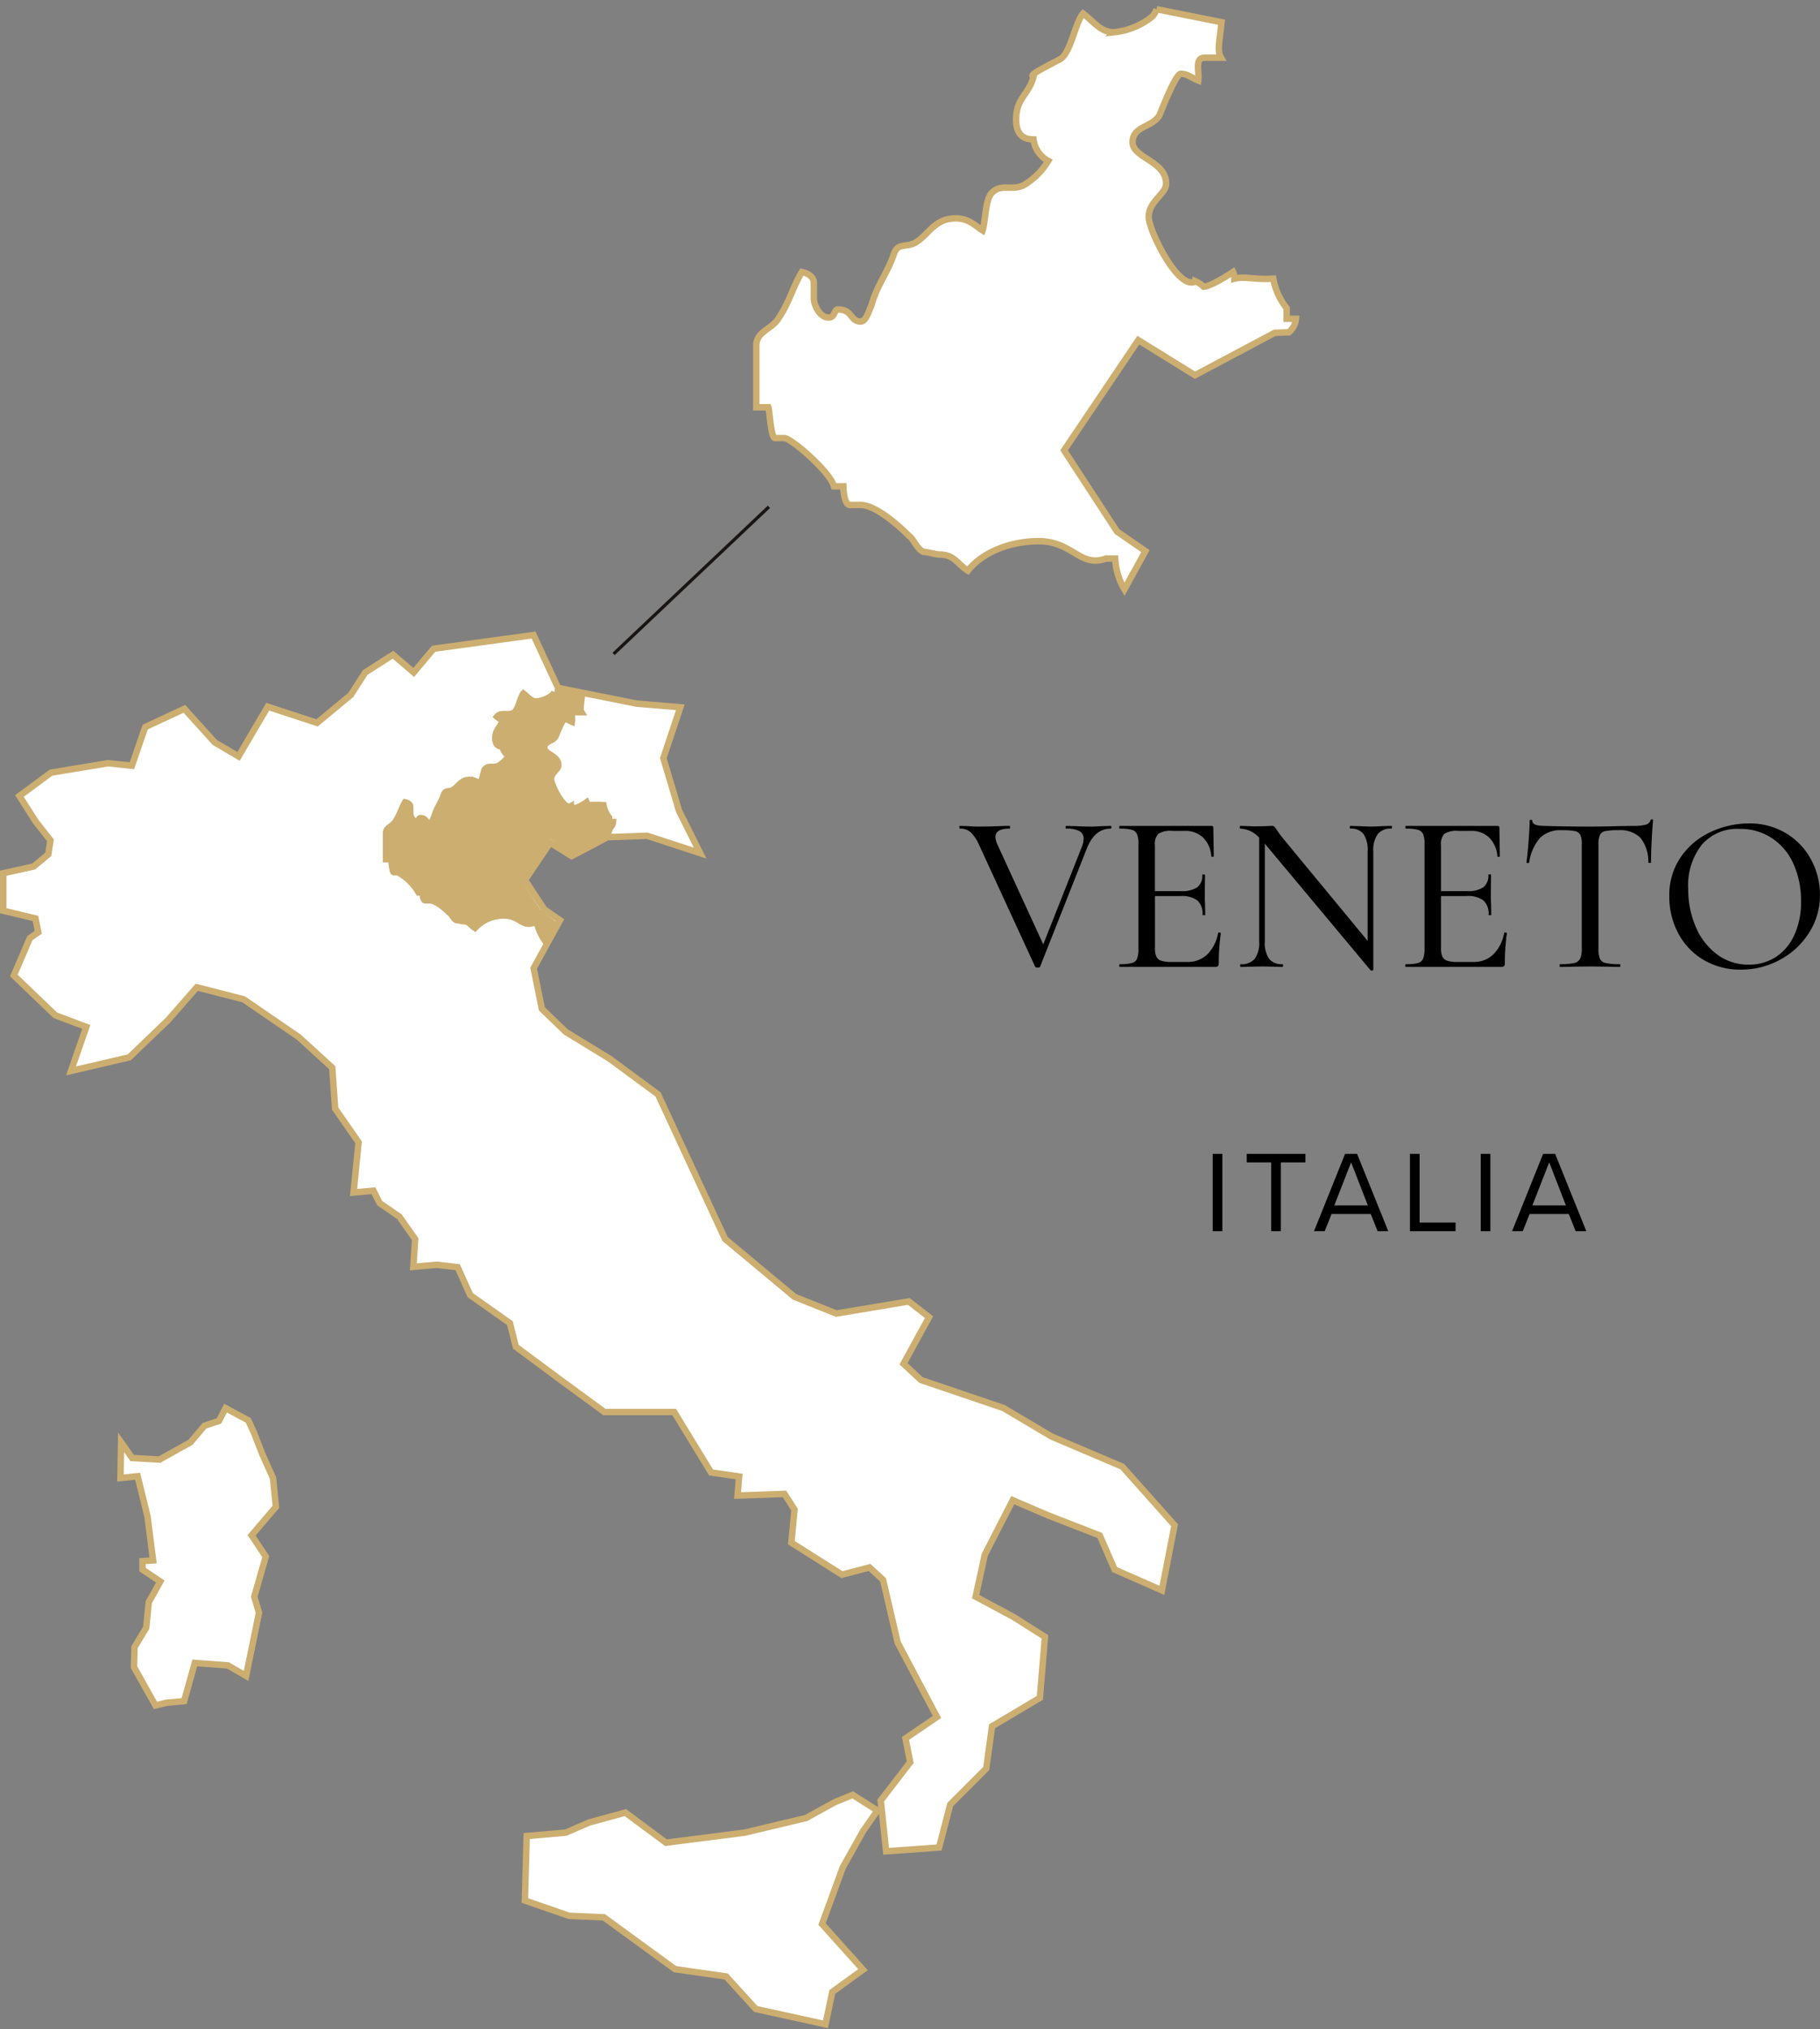 <svg xmlns="http://www.w3.org/2000/svg" xmlns:xlink="http://www.w3.org/1999/xlink" width="282.353" height="314.797" viewBox="0 0 282.353 314.797">
  <rect x="0" y="0" width="282.353" height="314.797" fill="#808080" stroke="none"/>
  <defs>
    <clipPath id="clip-path">
      <rect id="Rettangolo_1627" data-name="Rettangolo 1627" width="86.902" height="94.351" fill="none"/>
    </clipPath>
    <clipPath id="clip-path-2">
      <rect id="Rettangolo_1628" data-name="Rettangolo 1628" width="184.391" height="244.083" fill="none"/>
    </clipPath>
  </defs>
  <g id="Raggruppa_5411" data-name="Raggruppa 5411" transform="translate(-817.5 -1911)">
    <g id="Raggruppa_5301" data-name="Raggruppa 5301" transform="translate(818 1911)">
      <line id="Linea_53" data-name="Linea 53" x1="0.175" transform="translate(78.839 170.425)" fill="none" stroke="#fff" stroke-miterlimit="22.926" stroke-width="0.338"/>
      <g id="Raggruppa_5244" data-name="Raggruppa 5244" transform="translate(115.376 0)">
        <g id="Raggruppa_5243" data-name="Raggruppa 5243" transform="translate(0 0)" clip-path="url(#clip-path)">
          <path id="Tracciato_2325" data-name="Tracciato 2325" d="M62.879.767,72.956,2.782c-.034.24-.058.476-.082.735-.234,2.278-.623,3.733,0,4.773h-2.5c-1.662,0-.83,2.077-1.037,3.53-1.042-.413-1.667-1.035-2.7-1.035-.826,0-3.117,6.026-3.32,6.437-1.04,1.868-4.161,1.664-4.161,4.159s5.2,2.91,5.2,6.437c0,1.667-2.7,2.7-2.7,5.192,0,2.062,4.649,11.549,7.274,9.973a3.969,3.969,0,0,1,1.241.834c1.046,0,3.951-1.865,4.572-2.283a2.2,2.2,0,0,1,.214,1.04c1.656-.421,3.111.2,6.022,0a10.293,10.293,0,0,0,2.08,4.569V48.8H84.5a3.074,3.074,0,0,1-1.1,2.09l-2.183.076L68.838,57.545l-3.044-1.883-5.747-3.554L48.53,69.205l8.22,12.6,4.4,3.033L57.894,90.76a10.323,10.323,0,0,1-1.435-4.766H55c-3.947,1.455-5.194-2.7-10.391-2.7-4.36,0-8.722,1.664-11.005,4.574-1.671-1.044-2.084-2.5-4.366-2.5-.623,0-1.874-.411-2.494-.411-1.042-.415-1.451-1.876-2.287-2.5-1.658-1.664-5.192-4.779-7.485-4.779H15.324c-.836,0-1.037-2.073-1.037-2.9H12.83C12.2,72.49,6.18,67.3,5.139,67.3H3.68c-.62,0-.826-4.155-1.031-4.779H.783V52.963c0-2.291,2.484-2.5,3.53-4.366,1.654-2.5,2.071-4.574,3.534-7.064,1.031.2,1.861.828,1.861,1.662v2.494c0,.832.836,2.909,2.289,2.909,1.038,0,.834-1.252,1.453-1.252,2.285,0,1.874,1.872,3.526,1.872.839,0,1.254-1.656,1.667-2.494.828-3.117,2.494-4.987,3.528-8.1.631-1.662,1.872-.836,3.324-1.662,2.088-1.251,2.912-3.744,6.24-3.744,2.075,0,3.115,1.247,4.155,1.868.413-1.247.413-4.364,1.247-5.6,1.448-1.872,3.32-.419,5.2-1.459a10.774,10.774,0,0,0,3.735-3.735,4.363,4.363,0,0,1-2.283-3.325c-1.872,0-2.7-1.048-2.7-3.111,0-3.329,2.079-3.954,2.7-6.655-.837-.2,1.87-1.459,4.157-2.7,1.66-1.04,2.281-5.612,3.528-7.064,1.666,1.247,2.7,2.909,4.777,2.909a11.255,11.255,0,0,0,6.027-2.494,3.569,3.569,0,0,0,.6-1.081" transform="translate(0.674 0.661)" fill="#fff" stroke="#ccae71" stroke-width="1" fill-rule="evenodd"/>
        </g>
      </g>
      <path id="Tracciato_2328" data-name="Tracciato 2328" d="M131.292,195.077l-2.146.869-.056.017-.054.03-4.488,2.468-9.539,2.272-12.189,1.556-5.9-4.373-.4-.3-.488.138-5.078,1.386-.08.026-.06.024-3.53,1.537-5.149.45-.927.078-.024.936-.229,8.311-.02.757.728.253,6,2.077.143.048.156.009,5.224.223L104,221.751l.212.156.248.035,7.7,1.1,4.364,4.8.227.244.328.073,9.463,2.075,1.025.233.216-1.042.843-3.992,3.822-2.76.94-.677-.772-.862-5.583-6.225,3.217-8.791,3.178-5.683,1.572-2.244.625-.893-.923-.581-2.469-1.567-.454-.287ZM33.667,136.484l-.2.376-.4.132-1.846.618L29.17,140.03l-.117.143-.173.095-4.368,2.438-.259.147-.3-.015-3.45-.2-.5-.026-.294-.421-1.422-2.015-.1,5.544,1.766-.182.9-.1.218.891L22.39,151.7l.013.054,0,.06.709,5.586.143,1.1-1.111.071-.538.041v1.306l1.965,1.318.795.532-.462.839-1.316,2.354-.387,3.748-.022.229-.119.2-1.686,2.812-.087,3.1L23.617,181l1.664-.408.061-.02.1-.007,2.62-.24,1.429-5.1.231-.826.858.069,4.055.3.236.02.207.123,2.6,1.5,2-9.794-.644-2.2-.084-.292.078-.281,1.7-5.94-1.757-2.644-.435-.657.508-.6L42.3,150.19l-.445-4.472-1.66-3.707-.015-.043-1.3-3.318-.865-1.891-3.523-1.88ZM81.513,15.046,67.175,17.011l-.4.056-.264.305-2.829,3.365L61.06,18.494l-.59-.5-.657.415L56.335,20.64l-.186.123-.128.2-2.1,3.273-5.233,4.332-6.863-2.252-.789-.261-.43.731-4.1,6.978-3.7-2.175-4.18-4.628-.519-.575-.694.324-4.98,2.319-.4.19-.151.422-1.924,5.579L16.4,34.846l-.14-.017-.136.02L7.676,36.242l-.247.041-.2.145-3.93,2.9-.789.579.525.826,1.976,3.1.05.065.011.017,2.257,2.875-.335,2.168L4.725,50.844l-3.9.867L0,51.894v5.813l.806.19L5,58.9l.432,2.149L4.366,61.8l-.236.173-.117.266L1.933,67.09l-.285.662.519.5,5.769,5.538.154.143.208.074,4.585,1.725-1.747,5.043-.618,1.785,1.837-.426,6.93-1.617.272-.069.212-.2,5.767-5.538.069-.067,4.425-5.056L37.3,71.452l8.573,5.879,5.171,4.729.43,6.054.019.287.16.236,3.478,4.993-.655,6.539-.127,1.258,1.258-.117,1.829-.169.837,1.675.125.244.216.149,2.845,1.965,2.449,3.476-.2,3.093-.084,1.215,1.215-.108,2.425-.218,3.238.381,1.839,4.079.112.253.233.164,5.916,4.17.832,3.311.091.359.3.225,6.234,4.617,0,.007,6.924,5.069.277.21h10.836l5.464,8.957.253.422.489.065,3.867.556-.147,1.786-.1,1.172,1.172-.037,6.106-.22,1.561,2.436-.426,4.485-.063.64.542.344,6.928,4.384.38.236.437-.112,3.839-1.007,2.1,1.928,1.26,5.406.979,4.209.03.13.069.119,6.027,11.409-4.31,2.931-.573.4.134.677.6,3-4.325,5.627-.259.324.05.419.69,6.457.1,1,1-.069,6.467-.463.748-.05.19-.729,1.541-5.944,5.343-5.343.244-.251.05-.352.852-6.191,6.952-4.131.465-.275.047-.532.692-8.311.048-.627-.542-.344-4.381-2.769-.065-.033-5.761-3.091,1.416-6.5,4.338-8.463,5.572,2.389.035.011,7.9,3.072,2.134,4.909.166.381.372.16,5.769,2.538,1.193.527.246-1.291,1.621-8.305.1-.508-.344-.381-7.613-8.538-.158-.175-.218-.089-10.778-4.587-7.332-4.353-.091-.056-.1-.035-12.71-4.312-2.708-2.523,3.532-6.448.426-.783-.7-.543-2.077-1.617-.365-.277-.452.078-10.786,1.8-6.506-2.6-10.765-8.973L101.7,86.447l-.112-.247-.22-.156-7.3-5.38L94,80.619,87.27,76.506l-3.707-3.58-1.273-6.3,3.632-6.615.458-.828-.785-.532-1.675-1.167-2.97-4.539,3.9-5.786,2.84,1.759.51.311.525-.277,5.008-2.65,6.163-.22,5.845,1.909,2.378.782L107,46.534,104.841,42.2l-2.432-8.16,2.216-6.632.421-1.262-1.323-.11-5.493-.46L86.08,23.143,82.6,15.64l-.324-.7Z" transform="translate(0 83.576)" fill="#fff" stroke="#ccae71" stroke-width="1"/>
      <line id="Linea_55" data-name="Linea 55" x1="0.175" transform="translate(82.644 172.099)" fill="none" stroke="#fff" stroke-miterlimit="22.926" stroke-width="0.338"/>
      <g id="Raggruppa_5246" data-name="Raggruppa 5246" transform="translate(0 70.714)">
        <g id="Raggruppa_5245" data-name="Raggruppa 5245" clip-path="url(#clip-path-2)">
          <path id="Tracciato_2330" data-name="Tracciato 2330" d="M0,26.765,24.1,3.943" transform="translate(94.691 3.968)" fill="none" stroke="#181513" stroke-width="0.5"/>
        </g>
      </g>
      <path id="Tracciato_2374" data-name="Tracciato 2374" d="M59.032,19.671l4.245.854c-.015.1-.03.194-.041.3-.1.962-.262,1.576,0,2.013H62.188c-.7,0-.352.875-.439,1.485-.435-.175-.7-.443-1.135-.443-.348,0-1.314,2.536-1.4,2.709-.434.793-1.744.7-1.744,1.753s2.185,1.223,2.185,2.706c0,.7-1.137,1.137-1.137,2.187,0,.865,1.95,4.859,3.057,4.194a1.586,1.586,0,0,1,.519.352,6.547,6.547,0,0,0,1.928-.964.97.97,0,0,1,.087.439,23.412,23.412,0,0,1,2.535,0,4.308,4.308,0,0,0,.873,1.924v.7h.61a1.272,1.272,0,0,1-.461.878l-.357,1.017-5.214,2.762-3.8-2.722-4.838,7.2,3,4.744,2.382,1.877L57.47,58.128a8.081,8.081,0,0,1-1.135-2.6h-.612c-1.658.607-2.188-1.139-4.373-1.139a6,6,0,0,0-4.635,1.92c-.69-.441-.875-1.051-1.831-1.051-.262,0-.787-.171-1.048-.171-.437-.173-.616-.785-.968-1.046-.7-.709-2.181-2.013-3.139-2.013h-.7c-.35,0-.441-.876-.441-1.223h-.61a8.437,8.437,0,0,0-3.227-3.143h-.62c-.259,0-.352-1.753-.434-2.012h-.783V41.624c0-.96,1.046-1.048,1.479-1.835.705-1.048.875-1.924,1.487-2.972.439.087.789.354.789.7v1.051c0,.35.346,1.223.96,1.223.437,0,.348-.521.614-.521.966,0,.785.785,1.487.785.344,0,.517-.7.694-1.05.35-1.308,1.055-2.1,1.489-3.405.257-.7.789-.352,1.4-.7.876-.528,1.226-1.571,2.626-1.571a2.928,2.928,0,0,1,1.747.789,11.065,11.065,0,0,1,.527-2.365c.609-.787,1.394-.173,2.179-.614a4.407,4.407,0,0,0,1.576-1.571,1.8,1.8,0,0,1-.96-1.4c-.791,0-1.135-.439-1.135-1.312,0-1.4.873-1.66,1.135-2.8a2.853,2.853,0,0,1-.875-.519c.7-.785,1.66-.087,2.618-.618.7-.434.966-2.361,1.487-2.966.7.525,1.137,1.223,2.008,1.223a4.7,4.7,0,0,0,2.54-1.051,1.432,1.432,0,0,0,.251-.454" transform="translate(26.473 87.649)" fill="#ccae71" stroke="#ccae71" stroke-width="1" fill-rule="evenodd"/>
    </g>
    <path id="E-Commerce_List" data-name="E-Commerce List" d="M-44.187-21.875q.105,0,.105.21t-.105.21q-2.45,0-3.675,3.01l-7.28,18.41q-.035.14-.385.14a.454.454,0,0,1-.385-.14L-64.627-18.97A6.029,6.029,0,0,0-65.9-20.877a2.4,2.4,0,0,0-1.662-.578q-.1,0-.105-.21t.105-.21l1.19.035q.98.07,1.645.07,1.68,0,3.36-.07.56-.035,1.47-.035.1,0,.1.21t-.1.21q-2.17,0-2.17,1.3a3.013,3.013,0,0,0,.315,1.19l7.1,15.47,5.985-15.12a3.88,3.88,0,0,0,.28-1.26,1.288,1.288,0,0,0-.647-1.19,4.154,4.154,0,0,0-2.048-.385q-.105,0-.105-.21t.105-.21l1.54.035q1.26.07,2.275.07.665,0,1.645-.07ZM-27.527-5.25q0-.105.21-.088t.21.122a34.167,34.167,0,0,0-.315,4.69.554.554,0,0,1-.122.4A.613.613,0,0,1-27.982,0h-14.8q-.07,0-.07-.21t.07-.21A7.333,7.333,0,0,0-40.9-.6a1.17,1.17,0,0,0,.805-.683,4.322,4.322,0,0,0,.21-1.558V-19.04a4.172,4.172,0,0,0-.21-1.54,1.227,1.227,0,0,0-.805-.683,6.693,6.693,0,0,0-1.89-.192q-.07,0-.07-.21t.07-.21h14.21a.278.278,0,0,1,.315.315l.07,4.375q0,.1-.193.1t-.192-.1a4.5,4.5,0,0,0-1.3-2.905A3.983,3.983,0,0,0-32.707-21.1h-1.925a3.548,3.548,0,0,0-2.17.455,2.27,2.27,0,0,0-.525,1.75v7.14H-33.3a4.255,4.255,0,0,0,2.537-.595,2.257,2.257,0,0,0,.788-1.925q0-.07.21-.07t.21.07l-.035,2.9q0,1.015.035,1.54l.035,1.75q0,.07-.21.07t-.21-.07a2.764,2.764,0,0,0-.8-2.222,4.046,4.046,0,0,0-2.625-.683h-3.955v8.015a3.4,3.4,0,0,0,.21,1.365,1.234,1.234,0,0,0,.735.648,5,5,0,0,0,1.61.192h2.485a4.277,4.277,0,0,0,3.08-1.173A6.243,6.243,0,0,0-27.527-5.25ZM-.647-21.875q.1,0,.1.21t-.1.21a2.542,2.542,0,0,0-2.118.858,4.281,4.281,0,0,0-.683,2.677V.42q0,.1-.175.14A.265.265,0,0,1-3.867.525L-20.177-19l-.1-.14V-3.92a4.284,4.284,0,0,0,.665,2.66,2.473,2.473,0,0,0,2.065.84q.1,0,.1.21t-.1.21q-.84,0-1.33-.035L-20.667-.07l-1.855.035Q-23.047,0-24.027,0q-.07,0-.07-.21t.07-.21a2.657,2.657,0,0,0,2.188-.84,4.2,4.2,0,0,0,.683-2.66V-20.055a4.2,4.2,0,0,0-2.905-1.4q-.1,0-.1-.21t.1-.21l1.3.035q.42.035,1.19.035l1.645-.035a6.174,6.174,0,0,1,.735-.035.554.554,0,0,1,.4.122,4.228,4.228,0,0,1,.4.542q.42.63.84,1.155l13.23,16.03V-17.92a4.552,4.552,0,0,0-.63-2.677,2.391,2.391,0,0,0-2.065-.858q-.07,0-.07-.21t.07-.21l1.365.035q1.12.07,1.785.07t1.785-.07ZM16.853-5.25q0-.105.21-.088t.21.122a34.167,34.167,0,0,0-.315,4.69.554.554,0,0,1-.122.4A.613.613,0,0,1,16.4,0H1.593q-.07,0-.07-.21t.07-.21A7.333,7.333,0,0,0,3.483-.6a1.17,1.17,0,0,0,.8-.683A4.322,4.322,0,0,0,4.5-2.835V-19.04a4.172,4.172,0,0,0-.21-1.54,1.227,1.227,0,0,0-.8-.683,6.693,6.693,0,0,0-1.89-.192q-.07,0-.07-.21t.07-.21H15.8a.278.278,0,0,1,.315.315l.07,4.375q0,.1-.193.1t-.192-.1a4.5,4.5,0,0,0-1.3-2.905A3.983,3.983,0,0,0,11.673-21.1H9.748a3.548,3.548,0,0,0-2.17.455,2.27,2.27,0,0,0-.525,1.75v7.14h4.025a4.255,4.255,0,0,0,2.537-.595A2.257,2.257,0,0,0,14.4-14.28q0-.07.21-.07t.21.07l-.035,2.9q0,1.015.035,1.54l.035,1.75q0,.07-.21.07t-.21-.07a2.764,2.764,0,0,0-.8-2.222,4.046,4.046,0,0,0-2.625-.683H7.053v8.015a3.4,3.4,0,0,0,.21,1.365A1.234,1.234,0,0,0,8-.962a5,5,0,0,0,1.61.192h2.485a4.277,4.277,0,0,0,3.08-1.173A6.243,6.243,0,0,0,16.853-5.25Zm8.925-15.96a4.522,4.522,0,0,0-3.343,1.173,7.383,7.383,0,0,0-1.7,3.833q-.035.1-.228.087t-.192-.087q.14-.98.315-3.15t.175-3.29q0-.175.21-.175t.21.175q0,.77,1.89.77,3.01.105,7.035.105,2.065,0,4.375-.07l2.38-.035a7.362,7.362,0,0,0,1.873-.175,1.072,1.072,0,0,0,.787-.7.188.188,0,0,1,.21-.14q.175,0,.175.14-.1,1.015-.21,3.132t-.1,3.413q0,.07-.193.07t-.228-.07a5.949,5.949,0,0,0-1.242-3.85,4.52,4.52,0,0,0-3.413-1.155,10.111,10.111,0,0,0-2.013.14,1.161,1.161,0,0,0-.84.6,3.61,3.61,0,0,0-.228,1.5V-2.835A4,4,0,0,0,31.71-1.26a1.273,1.273,0,0,0,.91.665,9.725,9.725,0,0,0,2.188.175q.07,0,.07.21t-.07.21q-1.19,0-1.89-.035L30.153-.07l-2.66.035q-.7.035-1.96.035-.07,0-.07-.21t.07-.21A9.758,9.758,0,0,0,27.7-.6a1.328,1.328,0,0,0,.945-.683,3.757,3.757,0,0,0,.245-1.558V-19.04a3.368,3.368,0,0,0-.227-1.452,1.174,1.174,0,0,0-.84-.577A10.363,10.363,0,0,0,25.778-21.21ZM53.567.42A11.038,11.038,0,0,1,47.775-1.1a10.428,10.428,0,0,1-3.92-4.13,11.953,11.953,0,0,1-1.382-5.688,10.419,10.419,0,0,1,1.82-6.177,11.4,11.4,0,0,1,4.673-3.868,13.964,13.964,0,0,1,5.827-1.295A10.889,10.889,0,0,1,60.638-20.7,10.556,10.556,0,0,1,64.5-16.59a11.464,11.464,0,0,1,1.348,5.425,10.729,10.729,0,0,1-1.68,5.845,12.07,12.07,0,0,1-4.5,4.2A12.531,12.531,0,0,1,53.567.42Zm1.225-.77A7.631,7.631,0,0,0,58.94-1.5a7.9,7.9,0,0,0,2.9-3.378,12.144,12.144,0,0,0,1.067-5.3,13.781,13.781,0,0,0-1.173-5.81,9.311,9.311,0,0,0-3.342-3.99,8.926,8.926,0,0,0-5.04-1.435,7.261,7.261,0,0,0-5.845,2.468,10.175,10.175,0,0,0-2.1,6.807A14.658,14.658,0,0,0,46.6-6.16a10.255,10.255,0,0,0,3.325,4.252A8.045,8.045,0,0,0,54.792-.35ZM-26.865,41V28.994h-1.494V41Zm9.072,0V30.326h3.816V28.994h-9.108v1.332h3.8V41Zm16.668,0L-5.967,28.994H-7.821L-12.645,41h1.656l1.062-2.664h6.084L-2.781,41Zm-3.168-4H-9.5l2.61-6.678ZM9.315,41V39.668H3.735V28.994H2.241V41Zm5.4,0V28.994H13.221V41ZM29.6,41,24.759,28.994H22.9L18.081,41h1.656L20.8,38.336h6.084L27.945,41Zm-3.168-4h-5.2l2.61-6.678Z" transform="translate(1034 2061)"/>
  </g>
</svg>
